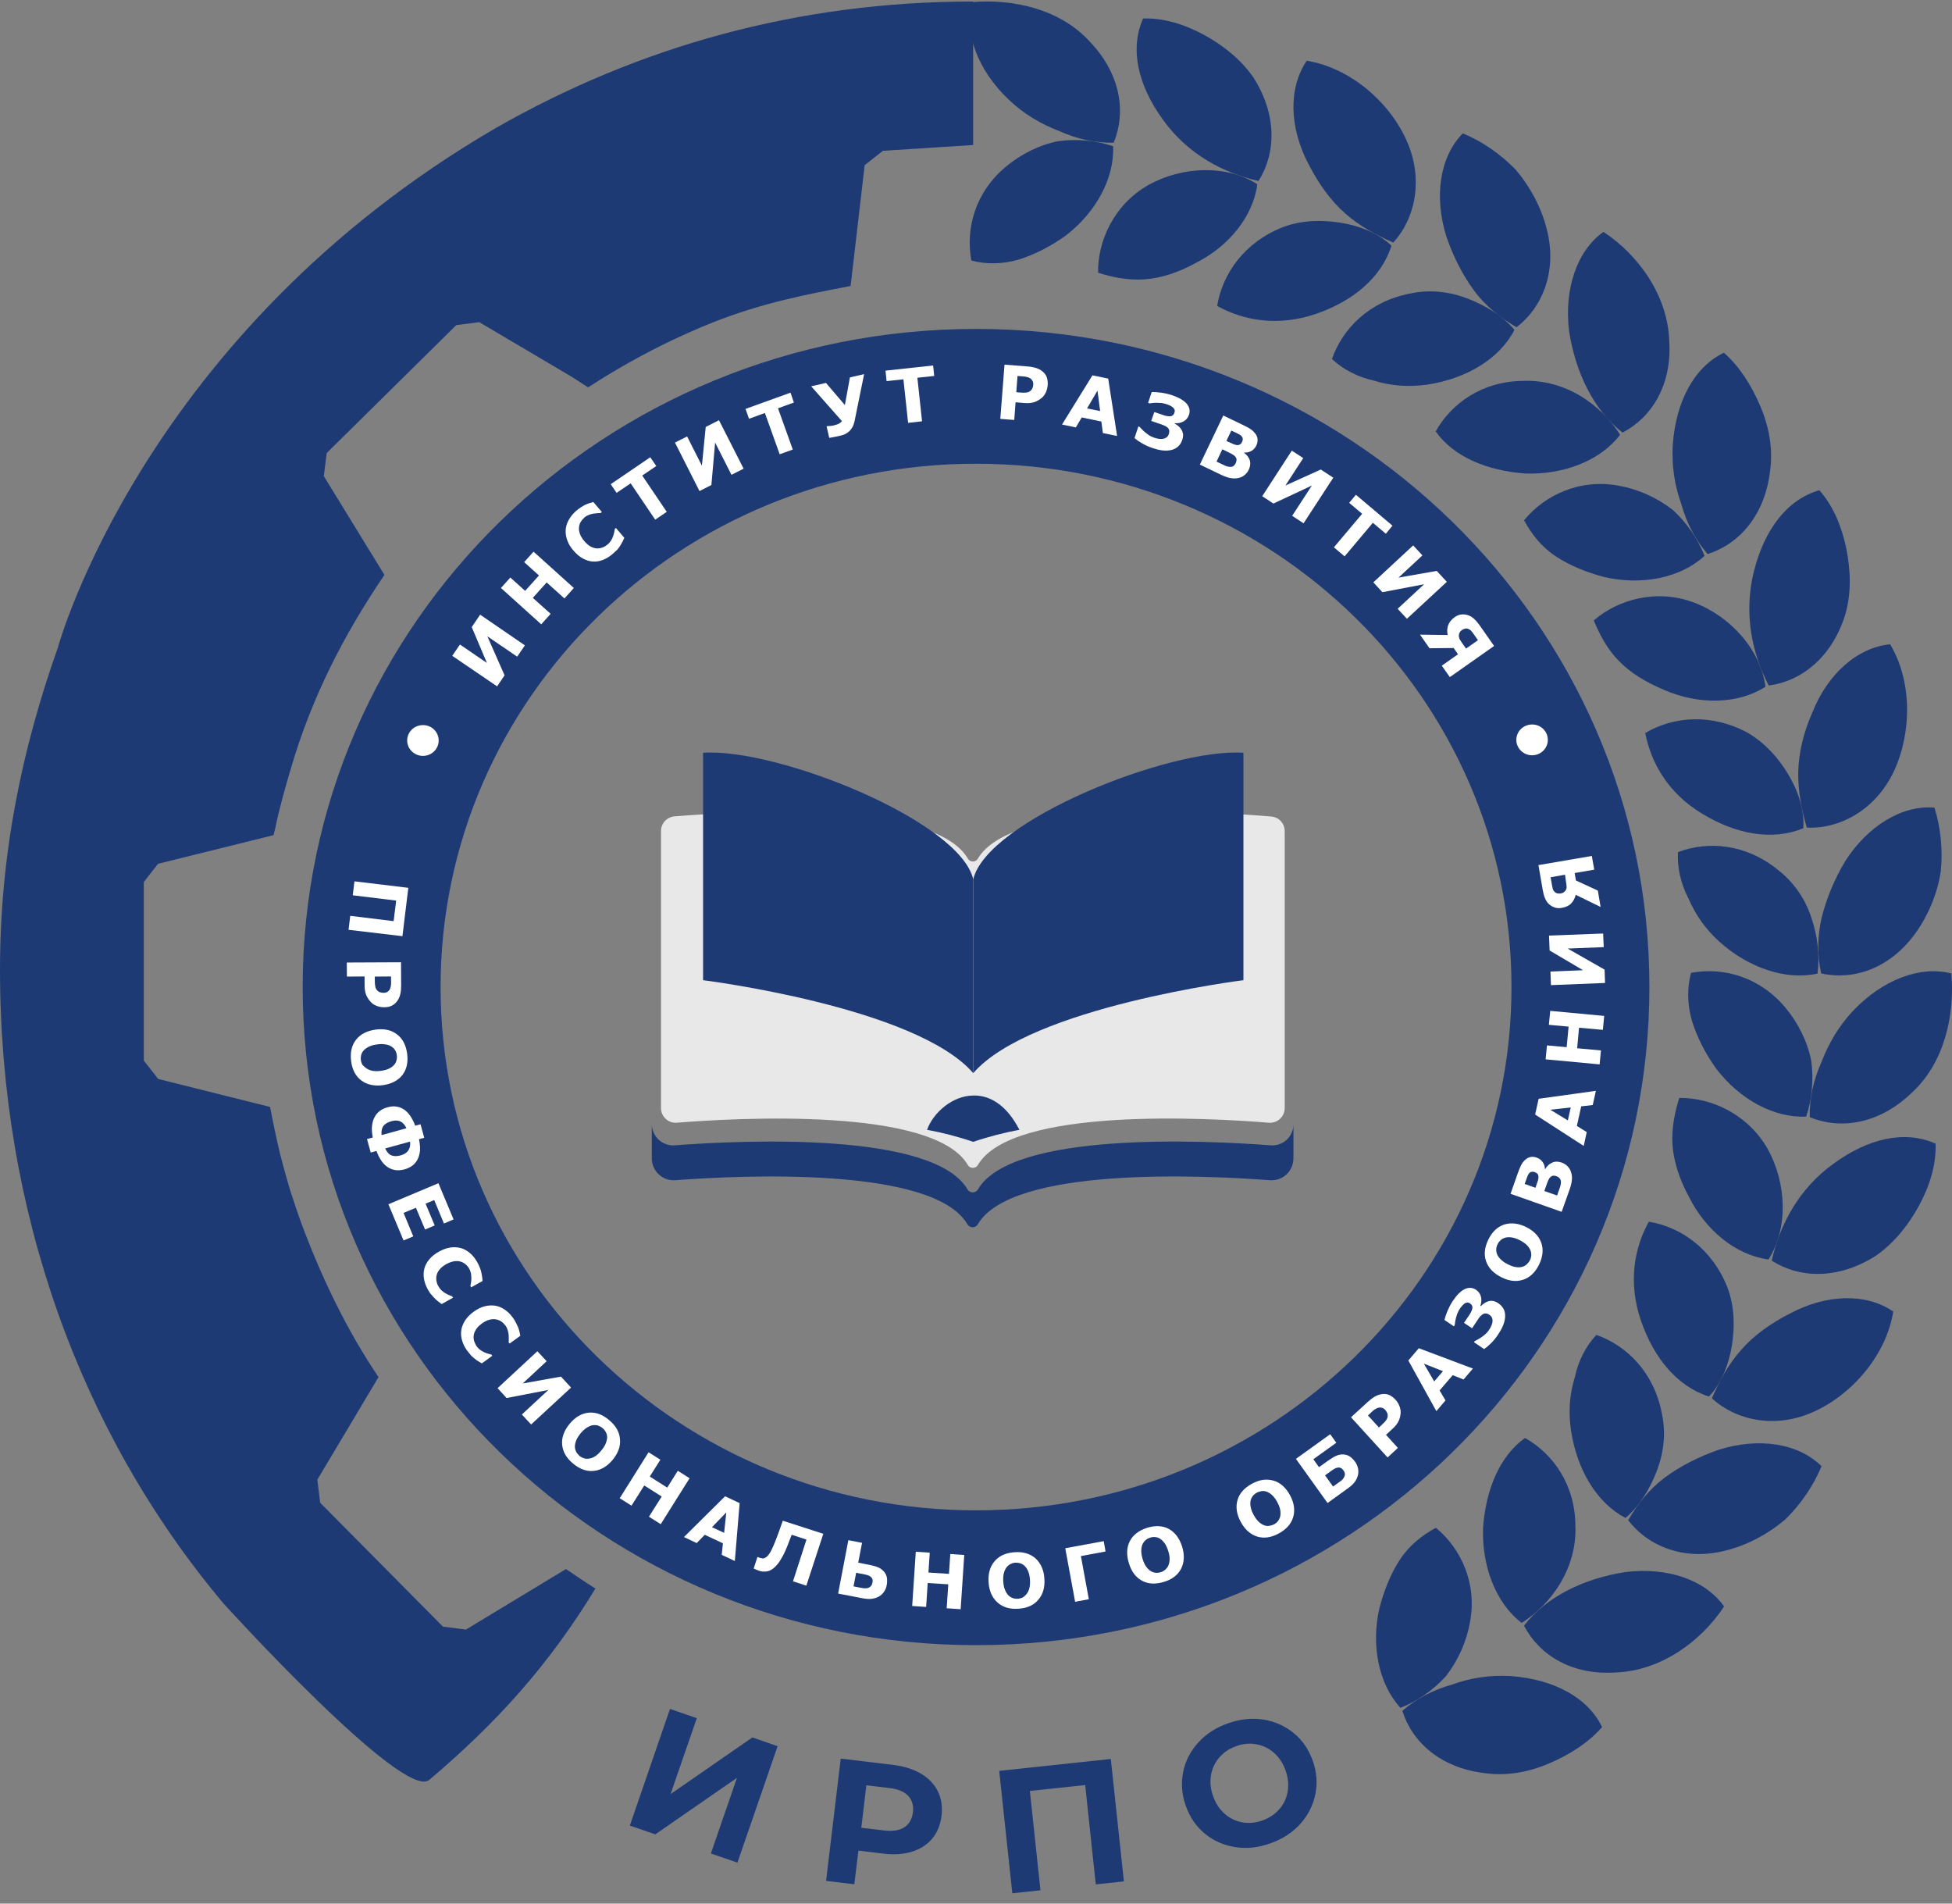 <svg width="160" height="156" viewBox="0 0 160 156" fill="none" xmlns="http://www.w3.org/2000/svg">
<rect x="0" y="0" width="160" height="156" fill="#808080" stroke="none"/>
<path d="M54.917 140.045L57.115 140.804L54.966 147.024L61.669 142.381L63.738 143.101L60.446 152.642L58.268 151.893L60.407 145.693L53.715 150.325L51.625 149.606L54.917 140.045Z" fill="#1E3A75"/>
<path d="M75.517 145.367C76.138 145.742 76.591 146.225 76.877 146.806C77.163 147.398 77.262 148.058 77.173 148.807C77.084 149.547 76.828 150.167 76.414 150.67C75.99 151.173 75.438 151.537 74.748 151.744C74.058 151.961 73.27 152.011 72.383 151.902L70.362 151.656L70.027 154.415L67.711 154.14L68.913 144.116L73.25 144.638C74.147 144.756 74.896 144.993 75.517 145.367ZM74.127 149.744C74.522 149.487 74.758 149.083 74.827 148.531C74.896 147.97 74.768 147.516 74.443 147.171C74.118 146.826 73.605 146.609 72.905 146.53L71.013 146.304L70.599 149.783L72.491 150.01C73.181 150.089 73.733 150 74.127 149.744Z" fill="#1E3A75"/>
<path d="M91.049 144.146L92.123 154.179L89.817 154.426L88.95 146.284L84.416 146.767L85.283 154.909L82.977 155.155L81.902 145.121L91.049 144.146Z" fill="#1E3A75"/>
<path d="M101.251 151.37C100.305 151.223 99.477 150.858 98.768 150.276C98.048 149.685 97.526 148.926 97.201 148C96.865 147.063 96.796 146.147 96.974 145.24C97.151 144.333 97.565 143.525 98.206 142.815C98.847 142.106 99.655 141.573 100.65 141.228C101.636 140.873 102.602 140.775 103.538 140.913C104.474 141.061 105.302 141.425 106.022 142.007C106.741 142.588 107.264 143.347 107.599 144.284C107.934 145.22 108.003 146.137 107.816 147.043C107.628 147.95 107.214 148.758 106.584 149.468C105.943 150.178 105.135 150.7 104.149 151.055C103.164 151.41 102.198 151.518 101.251 151.37ZM104.869 148.256C105.233 147.832 105.46 147.349 105.549 146.797C105.637 146.245 105.588 145.673 105.371 145.082C105.164 144.491 104.849 144.018 104.425 143.643C104.001 143.269 103.518 143.042 102.976 142.943C102.434 142.845 101.882 142.894 101.32 143.101C100.759 143.298 100.295 143.614 99.941 144.027C99.576 144.451 99.349 144.934 99.26 145.486C99.172 146.038 99.221 146.61 99.438 147.201C99.645 147.793 99.96 148.266 100.384 148.64C100.808 149.015 101.291 149.241 101.833 149.34C102.375 149.439 102.927 149.379 103.489 149.182C104.041 148.985 104.504 148.67 104.869 148.256Z" fill="#1E3A75"/>
<path d="M80.004 26.955C49.518 26.955 24.809 51.102 24.809 80.888C24.809 110.673 49.518 134.821 80.004 134.821C110.489 134.821 135.198 110.673 135.198 80.888C135.198 51.102 110.489 26.955 80.004 26.955ZM80.004 123.772C55.767 123.772 36.114 104.572 36.114 80.888C36.114 57.203 55.767 38.003 80.004 38.003C104.24 38.003 123.893 57.203 123.893 80.888C123.893 104.572 104.24 123.772 80.004 123.772Z" fill="#1E3A75"/>
<path d="M135.148 100.118C133.926 102.325 133.453 105.135 134.498 108.21C135.542 111.265 137.454 113.601 140.076 114.449C141.121 113.355 141.693 111.837 141.959 110.27C142.205 108.693 142.176 107.066 141.594 105.509C140.342 102.345 137.79 100.551 135.148 100.118Z" fill="#1E3A75"/>
<path d="M155.184 107.481C154.632 110.92 151.98 114.153 148.757 115.651C145.524 117.159 142.242 116.381 140.32 114.587C140.912 113.227 141.641 111.837 142.706 110.635C143.75 109.432 145.17 108.427 146.707 107.648C149.694 106.051 152.956 105.943 155.184 107.481Z" fill="#1E3A75"/>
<path d="M130.852 109.393C129.974 110.329 129.373 111.512 129.078 112.882C128.673 114.183 128.535 115.651 128.772 117.238C129.265 120.432 130.852 123.142 133.237 124.394C134.38 123.438 135.218 122.048 135.79 120.579C136.361 119.111 136.578 117.485 136.213 115.809C135.573 112.497 133.385 110.289 130.852 109.393Z" fill="#1E3A75"/>
<path d="M149.306 120.156C148.655 121.743 147.611 123.271 146.319 124.532C144.92 125.715 143.264 126.602 141.529 127.045C138.08 127.972 135.083 126.71 133.457 124.581C134.206 123.28 135.172 122.048 136.463 121.082C137.764 120.117 139.292 119.358 140.879 118.806C144.141 117.781 147.384 118.254 149.306 120.156Z" fill="#1E3A75"/>
<path d="M125.003 117.839C122.913 119.327 121.79 122.087 121.563 125.182C121.445 128.346 122.608 131.381 124.727 132.998C127.23 131.411 129.261 128.464 129.133 125.054C129.113 121.712 127.349 119.169 125.003 117.839Z" fill="#1E3A75"/>
<path d="M141.319 131.647C139.436 134.516 136.134 136.921 132.448 137.058C128.831 137.305 126.17 135.629 124.918 133.224C126.751 130.829 129.886 129.341 133.227 128.829C136.647 128.405 139.761 129.449 141.319 131.647Z" fill="#1E3A75"/>
<path d="M117.696 125.202C116.583 125.803 115.548 126.612 114.779 127.765C114.01 128.918 113.448 130.318 113.064 131.796C112.374 134.832 112.995 137.996 114.789 139.957C116.169 139.425 117.48 138.508 118.524 137.355C119.5 136.093 120.2 134.575 120.486 132.959C121.107 129.766 119.737 126.878 117.696 125.202Z" fill="#1E3A75"/>
<path d="M131.317 141.533C130.193 142.825 128.626 143.81 126.98 144.51C125.334 145.22 123.52 145.565 121.697 145.308C118.089 144.885 115.754 142.775 114.945 140.203C116.069 139.217 117.449 138.488 119.006 138.054C120.485 137.512 122.131 137.246 123.865 137.354C127.335 137.621 130.144 139.089 131.317 141.533Z" fill="#1E3A75"/>
<path d="M137.643 89.976C137.269 91.178 137.003 92.47 137.091 93.84C137.19 95.2 137.663 96.659 138.432 98.068C139.802 100.828 142.286 102.858 144.957 103.213C146.593 100.66 146.455 96.974 144.888 94.145C143.261 91.297 140.245 89.936 137.643 89.976Z" fill="#1E3A75"/>
<path d="M158.657 93.721C158.716 95.466 158.154 97.24 157.277 98.837C156.4 100.443 155.237 101.872 153.778 102.897C150.673 104.888 147.49 104.76 145.223 103.311C145.873 100.404 147.421 97.417 150.299 95.357C153.118 93.297 156.124 92.588 158.657 93.721Z" fill="#1E3A75"/>
<path d="M138.608 79.725C138.273 80.977 138.302 82.298 138.677 83.638C139.091 84.979 139.771 86.319 140.668 87.571C142.56 90.064 145.379 91.632 148.05 91.504C148.523 90.094 148.671 88.497 148.464 86.94C148.159 85.373 147.4 83.845 146.355 82.584C144.226 80.05 141.259 79.232 138.608 79.725Z" fill="#1E3A75"/>
<path d="M159.948 79.775C160.234 83.165 159.396 87.147 156.617 89.631C153.966 92.144 150.831 92.578 148.338 91.553C148.308 90.045 148.633 88.507 149.304 87.029C149.875 85.541 150.693 84.102 151.896 82.83C154.281 80.317 157.356 79.104 159.948 79.775Z" fill="#1E3A75"/>
<path d="M137.537 69.829C137.468 71.111 137.764 72.402 138.405 73.644C138.947 74.896 139.755 76.118 140.947 77.182C143.313 79.311 146.388 80.366 148.98 79.784C149.168 78.316 148.99 76.709 148.478 75.221C147.995 73.723 147.088 72.343 145.738 71.288C143.135 69.169 140.05 68.883 137.537 69.829Z" fill="#1E3A75"/>
<path d="M158.562 66.183C159.075 67.819 159.262 69.662 159.075 71.456C158.789 73.26 158.05 75.014 157.015 76.463C154.905 79.39 151.929 80.356 149.277 79.775C148.942 78.296 148.962 76.729 149.327 75.152C149.731 73.575 150.381 72.008 151.249 70.569C153.092 67.691 155.881 65.966 158.562 66.183Z" fill="#1E3A75"/>
<path d="M134.852 60.072C135.344 62.546 136.744 65.02 139.543 66.696C142.283 68.361 145.26 68.923 147.813 67.878C147.911 66.361 147.399 64.833 146.58 63.463C145.762 62.093 144.668 60.88 143.259 60.053C140.263 58.436 137.148 58.712 134.852 60.072Z" fill="#1E3A75"/>
<path d="M154.927 52.798C156.72 55.785 156.73 59.983 155.242 63.197C153.714 66.439 150.718 67.957 148.096 67.819C147.682 66.39 147.367 64.853 147.396 63.256C147.436 61.659 147.84 59.983 148.559 58.377C149.801 55.243 152.226 53.065 154.927 52.798Z" fill="#1E3A75"/>
<path d="M130.637 50.846C131.12 52.009 131.731 53.182 132.687 54.158C133.633 55.144 134.954 55.932 136.412 56.543C139.241 57.775 142.454 57.726 144.711 56.277C144.307 53.271 141.883 50.521 138.847 49.378C135.792 48.224 132.598 49.131 130.637 50.846Z" fill="#1E3A75"/>
<path d="M149.126 40.172C150.279 41.473 150.979 43.198 151.343 44.982C151.698 46.776 151.757 48.609 151.255 50.353C150.161 53.882 147.647 55.833 144.976 56.178C143.596 53.537 142.906 50.235 143.764 46.815C144.621 43.415 146.464 40.941 149.126 40.172Z" fill="#1E3A75"/>
<path d="M124.922 42.636C125.523 43.76 126.341 44.804 127.494 45.573C128.648 46.342 130.057 46.914 131.535 47.298C134.581 47.988 137.745 47.367 139.716 45.554C139.174 44.164 138.267 42.843 137.114 41.788C135.852 40.803 134.325 40.103 132.708 39.807C129.505 39.196 126.607 40.576 124.922 42.636Z" fill="#1E3A75"/>
<path d="M141.303 28.906C142.594 30.04 143.579 31.617 144.289 33.282C144.999 34.948 145.344 36.762 145.087 38.605C144.664 42.242 142.544 44.587 139.972 45.406C138.986 44.272 138.247 42.882 137.813 41.315C137.271 39.817 137.005 38.161 137.114 36.427C137.37 32.918 138.848 30.089 141.303 28.906Z" fill="#1E3A75"/>
<path d="M117.676 35.353C119.164 37.452 121.914 38.576 124.999 38.803C128.153 38.921 131.179 37.758 132.795 35.629C131.208 33.115 128.271 31.085 124.871 31.213C121.539 31.233 118.997 33.007 117.676 35.353Z" fill="#1E3A75"/>
<path d="M131.431 19.001C134.29 20.884 136.685 24.195 136.823 27.901C137.069 31.528 135.394 34.199 132.998 35.451C130.613 33.608 129.125 30.474 128.612 27.122C128.199 23.692 129.243 20.558 131.431 19.001Z" fill="#1E3A75"/>
<path d="M109.176 29.419C110.112 30.296 111.285 30.897 112.655 31.203C113.946 31.607 115.415 31.745 117.002 31.518C120.185 31.026 122.886 29.439 124.138 27.034C123.181 25.89 121.802 25.053 120.333 24.481C118.864 23.909 117.238 23.692 115.572 24.057C112.271 24.688 110.063 26.886 109.176 29.419Z" fill="#1E3A75"/>
<path d="M119.9 10.929C121.487 11.579 123.014 12.634 124.256 13.925C125.439 15.325 126.326 16.99 126.77 18.725C127.686 22.184 126.434 25.191 124.306 26.817C123.014 26.068 121.772 25.102 120.816 23.801C119.86 22.5 119.092 20.962 118.549 19.366C117.534 16.103 118.007 12.851 119.9 10.929Z" fill="#1E3A75"/>
<path d="M99.766 25.073C101.973 26.295 104.773 26.768 107.838 25.733C110.883 24.688 113.219 22.766 114.057 20.135C112.963 19.09 111.455 18.508 109.888 18.252C108.311 18.006 106.695 18.035 105.147 18.617C101.993 19.859 100.199 22.431 99.766 25.073Z" fill="#1E3A75"/>
<path d="M107.111 4.976C110.541 5.538 113.764 8.189 115.252 11.422C116.75 14.665 115.981 17.957 114.197 19.879C112.837 19.277 111.447 18.548 110.255 17.484C109.052 16.429 108.057 15.01 107.268 13.472C105.681 10.486 105.583 7.223 107.111 4.976Z" fill="#1E3A75"/>
<path d="M90.009 22.352C91.192 22.727 92.473 22.983 93.814 22.895C95.164 22.796 96.593 22.333 97.983 21.564C100.713 20.204 102.714 17.74 103.059 15.098C100.545 13.482 96.909 13.61 94.119 15.167C91.3 16.774 89.96 19.77 90.009 22.352Z" fill="#1E3A75"/>
<path d="M93.696 1.516C95.411 1.457 97.165 2.019 98.742 2.886C100.319 3.753 101.739 4.907 102.744 6.355C104.705 9.44 104.577 12.585 103.158 14.832C100.29 14.181 97.353 12.653 95.312 9.795C93.282 6.996 92.582 4.029 93.696 1.516Z" fill="#1E3A75"/>
<path d="M79.618 21.347C80.85 21.682 82.161 21.652 83.482 21.278C84.803 20.864 86.123 20.194 87.355 19.306C89.809 17.424 91.357 14.625 91.239 11.983C89.849 11.51 88.272 11.362 86.734 11.569C85.187 11.875 83.689 12.624 82.437 13.669C79.934 15.768 79.135 18.715 79.618 21.347Z" fill="#1E3A75"/>
<path d="M79.669 0.176C83.02 -0.11 86.942 0.728 89.397 3.487C91.88 6.119 92.304 9.224 91.289 11.697C89.801 11.727 88.283 11.402 86.824 10.741C85.356 10.18 83.936 9.362 82.685 8.169C80.191 5.803 78.998 2.758 79.669 0.176Z" fill="#1E3A75"/>
<path d="M40.647 10.485C11.739 27.31 4.751 53.045 4.751 53.045C1.774 61.452 0 70.047 0 79.459C0 99.192 6.545 117.406 18.333 131.421C18.333 131.421 33.078 147.655 35.187 145.861C40.736 141.159 44.954 136.488 48.808 130.18C48.049 129.716 47.123 129.076 46.393 128.583L38.193 133.541C37.493 133.452 37.01 133.393 36.31 133.304L26.247 123.152C26.159 122.442 26.099 121.969 26.011 121.26L31.027 112.852C28.445 109.038 26.385 104.75 24.749 100.374C24.424 99.507 24.138 98.61 23.842 97.723C23.625 97.053 23.438 96.323 23.241 95.643C22.857 94.283 22.571 92.874 22.285 91.474C22.236 91.228 22.186 90.962 22.137 90.715L12.961 88.419C12.527 87.857 12.232 87.472 11.788 86.921V72.284C12.222 71.722 12.517 71.338 12.961 70.786L22.423 68.44C22.453 68.263 22.512 68.105 22.551 67.927C22.906 66.193 23.359 64.616 23.852 62.94C25.577 57.086 28.169 52.049 31.51 47.111L26.543 39.019C26.632 38.309 26.691 37.836 26.779 37.127L37.404 26.64C38.104 26.551 38.587 26.492 39.287 26.403L46.827 30.858L48.207 31.745L48.394 31.627C49.4 30.967 50.484 30.326 51.538 29.725C52.159 29.38 52.859 28.995 53.5 28.67C54.801 28 56.082 27.409 57.442 26.827C57.738 26.699 58.083 26.561 58.379 26.443C62.518 24.797 66.224 24.107 69.723 23.436L70.876 13.531C71.438 13.097 71.813 12.792 72.374 12.358L79.766 11.885V0.126C65.376 0.126 52.346 3.813 40.647 10.485Z" fill="#1E3A75"/>
<path d="M35.957 60.683C35.957 61.383 35.376 61.945 34.666 61.945C33.956 61.945 33.375 61.373 33.375 60.683C33.375 59.983 33.956 59.422 34.666 59.422C35.376 59.412 35.957 59.983 35.957 60.683Z" fill="white"/>
<path d="M126.871 60.634C126.871 61.334 126.29 61.895 125.58 61.895C124.871 61.895 124.289 61.324 124.289 60.634C124.289 59.934 124.871 59.372 125.58 59.372C126.29 59.362 126.871 59.934 126.871 60.634Z" fill="white"/>
<path d="M43.023 52.887L42.393 53.813L39.948 52.148L41.358 55.341L40.747 56.248L37.07 53.744L37.701 52.818L39.909 54.326L38.667 51.389L39.357 50.373L43.023 52.887Z" fill="white"/>
<path d="M47.035 48.185L46.267 49.043L44.808 47.732L43.674 48.993L45.133 50.304L44.364 51.162L41.062 48.185L41.831 47.328L43.044 48.422L44.177 47.16L42.965 46.066L43.733 45.209L47.035 48.185Z" fill="white"/>
<path d="M50.228 45.386C49.982 45.603 49.716 45.761 49.44 45.879C49.164 45.987 48.888 46.037 48.612 46.017C48.336 46.007 48.06 45.919 47.784 45.771C47.508 45.623 47.252 45.406 47.005 45.12C46.779 44.854 46.601 44.578 46.503 44.292C46.394 44.006 46.355 43.721 46.365 43.435C46.385 43.159 46.463 42.883 46.611 42.617C46.759 42.35 46.956 42.104 47.212 41.877C47.35 41.759 47.488 41.651 47.617 41.572C47.745 41.493 47.863 41.414 47.981 41.365C48.109 41.306 48.228 41.257 48.336 41.227C48.444 41.188 48.553 41.158 48.632 41.138L49.331 41.956L49.233 42.045C49.164 42.045 49.065 42.045 48.967 42.055C48.858 42.065 48.75 42.075 48.622 42.094C48.494 42.114 48.375 42.153 48.247 42.203C48.119 42.252 48.001 42.321 47.892 42.419C47.774 42.528 47.676 42.646 47.597 42.774C47.518 42.912 47.469 43.06 47.459 43.228C47.439 43.395 47.469 43.563 47.538 43.76C47.607 43.947 47.725 44.144 47.902 44.351C48.08 44.558 48.267 44.716 48.444 44.805C48.622 44.893 48.799 44.943 48.957 44.943C49.124 44.943 49.272 44.913 49.42 44.854C49.568 44.795 49.686 44.716 49.805 44.617C49.913 44.529 50.002 44.42 50.081 44.302C50.159 44.184 50.218 44.056 50.258 43.928C50.297 43.819 50.327 43.711 50.347 43.612C50.366 43.504 50.386 43.425 50.396 43.346L50.485 43.267L51.175 44.075C51.125 44.184 51.076 44.292 51.027 44.391C50.977 44.489 50.918 44.588 50.859 44.686C50.78 44.815 50.692 44.923 50.613 45.031C50.514 45.12 50.396 45.238 50.228 45.386Z" fill="white"/>
<path d="M53.794 38.191L52.641 38.97L54.652 41.946L53.705 42.587L51.695 39.611L50.541 40.389L50.059 39.679L53.301 37.472L53.794 38.191Z" fill="white"/>
<path d="M60.952 38.408L59.957 38.911L58.616 36.269L58.311 39.749L57.335 40.241L55.324 36.269L56.32 35.767L57.532 38.162L57.847 34.988L58.932 34.436L60.952 38.408Z" fill="white"/>
<path d="M65.072 32.987L63.771 33.46L64.983 36.841L63.908 37.225L62.696 33.844L61.395 34.318L61.109 33.509L64.796 32.179L65.072 32.987Z" fill="white"/>
<path d="M70.829 30.661L70.05 34.495C70.001 34.712 69.942 34.899 69.843 35.047C69.755 35.195 69.656 35.313 69.538 35.402C69.429 35.491 69.311 35.56 69.193 35.609C69.075 35.658 68.956 35.688 68.828 35.717C68.69 35.747 68.532 35.786 68.345 35.816C68.158 35.855 68.03 35.875 67.971 35.885L67.754 34.939L67.823 34.919C67.862 34.919 67.941 34.919 68.049 34.909C68.158 34.899 68.257 34.88 68.355 34.86C68.542 34.811 68.7 34.761 68.808 34.692C68.917 34.623 68.986 34.564 68.996 34.495L66.492 31.657L67.704 31.381L69.252 33.194L69.666 30.927L70.829 30.661Z" fill="white"/>
<path d="M76.574 30.809L75.194 30.956L75.578 34.525L74.435 34.653L74.051 31.085L72.671 31.233L72.582 30.375L76.485 29.951L76.574 30.809Z" fill="white"/>
<path d="M85.876 31.578C85.856 31.775 85.807 31.972 85.728 32.149C85.639 32.337 85.531 32.484 85.393 32.603C85.205 32.76 84.998 32.879 84.772 32.958C84.545 33.026 84.269 33.056 83.954 33.026L83.244 32.967L83.135 34.416L81.992 34.328L82.337 29.882L84.22 30.03C84.505 30.05 84.732 30.099 84.929 30.158C85.117 30.217 85.284 30.306 85.422 30.415C85.59 30.543 85.718 30.71 85.797 30.898C85.866 31.105 85.895 31.321 85.876 31.578ZM84.693 31.518C84.703 31.39 84.673 31.282 84.614 31.183C84.555 31.085 84.476 31.016 84.397 30.976C84.279 30.917 84.17 30.888 84.052 30.868C83.944 30.858 83.786 30.838 83.599 30.828L83.402 30.809L83.303 32.139L83.628 32.169C83.825 32.189 83.983 32.189 84.111 32.169C84.239 32.159 84.348 32.12 84.436 32.051C84.515 31.992 84.575 31.923 84.614 31.834C84.663 31.745 84.683 31.637 84.693 31.518Z" fill="white"/>
<path d="M91.565 35.727L90.402 35.491L90.274 34.545L88.667 34.209L88.184 35.028L87.051 34.791L89.544 30.76L90.836 31.026L91.565 35.727ZM90.175 33.687L89.958 32.011L89.101 33.47L90.175 33.687Z" fill="white"/>
<path d="M96.905 36.052C96.836 36.259 96.738 36.427 96.59 36.565C96.452 36.703 96.274 36.801 96.077 36.861C95.86 36.92 95.624 36.939 95.368 36.92C95.111 36.9 94.806 36.831 94.461 36.713C94.155 36.614 93.879 36.486 93.643 36.348C93.396 36.21 93.18 36.062 92.992 35.904L93.308 34.948L93.406 34.978C93.446 35.027 93.515 35.096 93.603 35.185C93.692 35.274 93.781 35.362 93.879 35.441C93.998 35.54 94.106 35.619 94.214 35.688C94.323 35.757 94.451 35.816 94.599 35.865C94.747 35.914 94.885 35.954 95.023 35.964C95.151 35.983 95.269 35.973 95.368 35.954C95.476 35.934 95.565 35.885 95.634 35.835C95.703 35.776 95.762 35.688 95.801 35.579C95.841 35.471 95.85 35.372 95.841 35.293C95.831 35.215 95.801 35.145 95.742 35.077C95.683 35.017 95.604 34.958 95.505 34.909C95.407 34.86 95.289 34.81 95.141 34.761L94.362 34.495L94.618 33.766L95.368 34.022C95.505 34.071 95.634 34.101 95.742 34.111C95.85 34.12 95.939 34.12 96.008 34.101C96.077 34.071 96.136 34.042 96.176 33.992C96.215 33.943 96.245 33.884 96.274 33.795C96.324 33.657 96.284 33.529 96.166 33.411C96.048 33.302 95.87 33.204 95.624 33.125C95.476 33.076 95.338 33.046 95.21 33.026C95.072 33.017 94.944 33.007 94.816 33.007C94.678 33.007 94.569 33.017 94.481 33.026C94.392 33.036 94.303 33.046 94.214 33.056L94.106 33.017L94.402 32.13C94.618 32.12 94.875 32.139 95.17 32.179C95.466 32.218 95.772 32.287 96.067 32.386C96.649 32.583 97.043 32.819 97.28 33.095C97.506 33.371 97.566 33.677 97.457 33.992C97.378 34.229 97.23 34.416 97.013 34.534C96.797 34.653 96.56 34.702 96.294 34.682V34.722C96.393 34.771 96.491 34.84 96.59 34.919C96.688 34.998 96.767 35.096 96.836 35.205C96.905 35.313 96.945 35.441 96.974 35.579C96.984 35.717 96.964 35.875 96.905 36.052Z" fill="white"/>
<path d="M102.359 38.487C102.27 38.684 102.142 38.831 101.994 38.95C101.847 39.068 101.679 39.137 101.492 39.176C101.275 39.216 101.068 39.216 100.851 39.176C100.634 39.137 100.388 39.048 100.092 38.91L98.348 38.073L100.27 34.051L101.827 34.8C102.152 34.958 102.379 35.076 102.517 35.175C102.655 35.264 102.783 35.392 102.891 35.53C103.01 35.678 103.069 35.835 103.079 36.003C103.089 36.17 103.059 36.338 102.98 36.505C102.891 36.703 102.753 36.85 102.586 36.949C102.408 37.048 102.211 37.097 101.985 37.087L101.975 37.107C102.211 37.284 102.369 37.491 102.448 37.728C102.507 37.964 102.487 38.221 102.359 38.487ZM101.285 37.954C101.344 37.826 101.364 37.718 101.354 37.619C101.334 37.531 101.275 37.432 101.176 37.343C101.107 37.284 100.999 37.215 100.861 37.146C100.723 37.077 100.575 37.008 100.417 36.929L100.191 36.821L99.718 37.826L99.796 37.866C100.082 38.004 100.299 38.102 100.417 38.161C100.546 38.221 100.674 38.25 100.802 38.26C100.93 38.27 101.029 38.24 101.107 38.191C101.176 38.132 101.245 38.053 101.285 37.954ZM101.817 36.2C101.847 36.131 101.866 36.062 101.866 35.973C101.866 35.894 101.827 35.816 101.758 35.737C101.699 35.668 101.61 35.609 101.502 35.559C101.393 35.5 101.236 35.421 101.029 35.333L100.93 35.283L100.526 36.131L100.684 36.21C100.851 36.289 100.989 36.348 101.107 36.397C101.226 36.446 101.324 36.476 101.403 36.476C101.521 36.476 101.6 36.456 101.659 36.407C101.728 36.358 101.778 36.289 101.817 36.2Z" fill="white"/>
<path d="M106.851 42.882L105.915 42.271L107.532 39.788L104.378 41.266L103.461 40.665L105.886 36.929L106.822 37.54L105.363 39.788L108.261 38.477L109.286 39.147L106.851 42.882Z" fill="white"/>
<path d="M113.594 43.74L112.529 42.843L110.213 45.593L109.336 44.854L111.652 42.104L110.588 41.207L111.14 40.546L114.136 43.079L113.594 43.74Z" fill="white"/>
<path d="M115.32 50.708L114.561 49.89L116.73 47.879L113.31 48.53L112.57 47.722L115.833 44.696L116.592 45.514L114.63 47.337L117.765 46.785L118.592 47.682L115.32 50.708Z" fill="white"/>
<path d="M118.839 55.489L118.179 54.553L119.509 53.617L119.154 53.104L117.173 53.124L116.395 52.01L118.661 52.04C118.602 51.754 118.612 51.488 118.701 51.241C118.79 50.995 118.967 50.768 119.243 50.571C119.43 50.443 119.618 50.364 119.815 50.354C120.012 50.334 120.199 50.364 120.376 50.433C120.534 50.492 120.682 50.581 120.83 50.719C120.978 50.857 121.126 51.024 121.273 51.231L122.466 52.937L118.839 55.489ZM120.169 53.153L121.145 52.463L120.82 52C120.721 51.862 120.643 51.754 120.574 51.685C120.514 51.616 120.426 51.566 120.327 51.527C120.248 51.498 120.16 51.498 120.081 51.517C119.992 51.537 119.913 51.576 119.834 51.626C119.756 51.685 119.687 51.754 119.647 51.833C119.598 51.911 119.578 51.99 119.578 52.079C119.568 52.178 119.598 52.266 119.637 52.365C119.687 52.453 119.756 52.572 119.854 52.71L120.169 53.153Z" fill="white"/>
<path d="M28.57 76.197L28.708 75.053L32.266 75.487L32.473 73.802L28.915 73.368L29.053 72.225L33.469 72.757L32.986 76.719L28.57 76.197Z" fill="white"/>
<path d="M31.491 82.544C31.294 82.544 31.097 82.515 30.91 82.446C30.722 82.377 30.555 82.278 30.427 82.15C30.249 81.972 30.121 81.775 30.023 81.558C29.934 81.342 29.884 81.066 29.884 80.74V80.021L28.436 80.031L28.426 78.878L32.871 78.858L32.881 80.75C32.881 81.036 32.861 81.273 32.812 81.47C32.763 81.667 32.694 81.835 32.595 81.982C32.477 82.16 32.329 82.298 32.151 82.396C31.974 82.495 31.757 82.544 31.491 82.544ZM31.462 81.361C31.59 81.361 31.698 81.322 31.787 81.263C31.875 81.194 31.945 81.115 31.974 81.026C32.023 80.908 32.043 80.79 32.053 80.671C32.053 80.553 32.063 80.405 32.053 80.218V80.021L30.722 80.031V80.356C30.722 80.553 30.732 80.711 30.762 80.839C30.781 80.967 30.831 81.076 30.91 81.154C30.969 81.223 31.047 81.282 31.136 81.312C31.225 81.342 31.333 81.361 31.462 81.361Z" fill="white"/>
<path d="M31.373 88.931C30.673 89.02 30.082 88.891 29.619 88.546C29.155 88.202 28.87 87.669 28.781 86.96C28.692 86.25 28.82 85.668 29.185 85.205C29.54 84.752 30.072 84.476 30.782 84.377C31.491 84.279 32.073 84.407 32.536 84.762C32.999 85.107 33.275 85.639 33.374 86.349C33.463 87.058 33.334 87.64 32.98 88.103C32.615 88.556 32.083 88.832 31.373 88.931ZM30.062 87.571C30.21 87.659 30.378 87.728 30.565 87.758C30.752 87.788 30.969 87.788 31.215 87.758C31.482 87.719 31.698 87.659 31.876 87.581C32.053 87.492 32.191 87.393 32.29 87.285C32.398 87.167 32.467 87.038 32.497 86.9C32.536 86.763 32.546 86.625 32.526 86.477C32.507 86.329 32.467 86.201 32.398 86.082C32.329 85.964 32.231 85.856 32.093 85.767C31.965 85.678 31.807 85.619 31.6 85.59C31.393 85.55 31.166 85.55 30.91 85.59C30.644 85.619 30.427 85.688 30.25 85.767C30.072 85.856 29.934 85.954 29.826 86.063C29.717 86.181 29.648 86.299 29.609 86.447C29.57 86.585 29.56 86.733 29.579 86.871C29.599 87.019 29.648 87.157 29.717 87.275C29.826 87.383 29.934 87.482 30.062 87.571Z" fill="white"/>
<path d="M34.251 94.963C34.153 95.17 34.015 95.347 33.837 95.495C33.65 95.643 33.433 95.751 33.157 95.83C32.891 95.899 32.645 95.919 32.408 95.889C32.172 95.85 31.955 95.771 31.758 95.633C31.561 95.495 31.383 95.318 31.245 95.101C31.097 94.884 30.969 94.628 30.861 94.322L30.388 94.45L30.082 93.346L30.555 93.218C30.496 92.913 30.466 92.627 30.486 92.361C30.506 92.095 30.555 91.848 30.663 91.631C30.762 91.415 30.9 91.227 31.087 91.079C31.265 90.932 31.491 90.813 31.758 90.744C32.024 90.665 32.27 90.646 32.497 90.685C32.724 90.715 32.931 90.803 33.128 90.932C33.315 91.06 33.482 91.237 33.64 91.464C33.788 91.691 33.926 91.957 34.034 92.252L34.468 92.134L34.774 93.238L34.34 93.356C34.409 93.681 34.438 93.967 34.429 94.234C34.409 94.51 34.35 94.746 34.251 94.963ZM31.275 93.021L33.315 92.459C33.197 92.193 33.029 92.006 32.832 91.907C32.625 91.809 32.388 91.799 32.093 91.878C31.787 91.957 31.57 92.095 31.432 92.262C31.294 92.45 31.245 92.696 31.275 93.021ZM32.861 94.677C33.138 94.598 33.344 94.47 33.473 94.273C33.601 94.076 33.65 93.839 33.611 93.553L31.57 94.115C31.718 94.421 31.886 94.608 32.093 94.687C32.3 94.766 32.556 94.766 32.861 94.677Z" fill="white"/>
<path d="M33.078 101.655L31.836 98.689L35.936 96.964L37.178 99.931L36.389 100.266L35.591 98.344L34.882 98.639L35.631 100.423L34.842 100.759L34.093 98.975L33.078 99.398L33.876 101.32L33.078 101.655Z" fill="white"/>
<path d="M35.069 105.677C34.911 105.391 34.803 105.095 34.754 104.809C34.704 104.514 34.714 104.238 34.783 103.962C34.852 103.696 34.99 103.439 35.187 103.203C35.384 102.966 35.65 102.749 35.976 102.572C36.281 102.404 36.587 102.286 36.892 102.237C37.198 102.188 37.484 102.207 37.76 102.276C38.026 102.345 38.272 102.483 38.509 102.68C38.745 102.878 38.942 103.124 39.11 103.42C39.199 103.587 39.278 103.735 39.327 103.873C39.386 104.011 39.425 104.149 39.455 104.277C39.484 104.415 39.504 104.543 39.524 104.661C39.534 104.78 39.544 104.888 39.553 104.977L38.617 105.499L38.558 105.381C38.568 105.312 38.587 105.223 38.607 105.115C38.627 105.006 38.637 104.888 38.637 104.77C38.637 104.642 38.627 104.514 38.607 104.376C38.587 104.248 38.538 104.11 38.469 103.981C38.39 103.843 38.292 103.715 38.174 103.617C38.055 103.518 37.917 103.439 37.76 103.39C37.602 103.341 37.425 103.331 37.227 103.36C37.03 103.39 36.813 103.469 36.577 103.597C36.331 103.735 36.153 103.883 36.025 104.041C35.897 104.198 35.818 104.356 35.788 104.514C35.749 104.671 35.749 104.829 35.779 104.987C35.808 105.144 35.857 105.282 35.936 105.411C36.005 105.529 36.084 105.647 36.193 105.746C36.291 105.844 36.409 105.923 36.528 105.992C36.626 106.051 36.725 106.1 36.823 106.14C36.922 106.179 37.001 106.209 37.07 106.238L37.129 106.347L36.202 106.869C36.104 106.8 36.015 106.721 35.926 106.662C35.838 106.593 35.749 106.524 35.67 106.436C35.562 106.327 35.473 106.229 35.384 106.12C35.276 106.022 35.177 105.874 35.069 105.677Z" fill="white"/>
<path d="M38.291 110.684C38.094 110.418 37.956 110.142 37.877 109.856C37.789 109.57 37.769 109.294 37.808 109.018C37.848 108.742 37.956 108.476 38.124 108.21C38.291 107.954 38.528 107.707 38.834 107.491C39.119 107.284 39.405 107.136 39.701 107.057C39.996 106.978 40.282 106.958 40.568 106.998C40.844 107.037 41.1 107.146 41.357 107.313C41.613 107.481 41.84 107.707 42.037 107.983C42.145 108.131 42.234 108.279 42.303 108.417C42.372 108.555 42.431 108.683 42.48 108.801C42.53 108.93 42.559 109.058 42.589 109.166C42.608 109.284 42.638 109.383 42.648 109.472L41.771 110.102L41.692 109.994C41.702 109.925 41.702 109.826 41.702 109.728C41.702 109.62 41.702 109.501 41.692 109.383C41.682 109.255 41.652 109.127 41.613 108.999C41.574 108.87 41.514 108.742 41.426 108.624C41.327 108.496 41.219 108.387 41.091 108.299C40.962 108.21 40.815 108.151 40.647 108.121C40.489 108.092 40.312 108.102 40.115 108.151C39.918 108.2 39.711 108.309 39.504 108.456C39.277 108.624 39.109 108.792 39.011 108.959C38.903 109.137 38.843 109.294 38.824 109.462C38.804 109.629 38.824 109.777 38.873 109.925C38.922 110.073 38.991 110.211 39.07 110.329C39.149 110.438 39.247 110.546 39.366 110.625C39.484 110.714 39.602 110.783 39.721 110.832C39.819 110.881 39.928 110.911 40.026 110.94C40.125 110.97 40.213 110.99 40.282 111.009L40.351 111.108L39.494 111.729C39.385 111.67 39.287 111.61 39.198 111.551C39.1 111.492 39.011 111.433 38.922 111.354C38.804 111.265 38.696 111.167 38.607 111.078C38.538 110.999 38.429 110.861 38.291 110.684Z" fill="white"/>
<path d="M43.535 116.736L42.776 115.918L44.944 113.907L41.524 114.567L40.785 113.759L44.048 110.733L44.806 111.551L42.845 113.375L45.979 112.813L46.807 113.71L43.535 116.736Z" fill="white"/>
<path d="M50.217 119.633C49.764 120.175 49.251 120.481 48.67 120.54C48.088 120.599 47.526 120.402 46.974 119.939C46.422 119.485 46.127 118.963 46.077 118.381C46.028 117.8 46.235 117.238 46.688 116.686C47.142 116.134 47.664 115.829 48.236 115.769C48.818 115.71 49.379 115.907 49.921 116.371C50.473 116.824 50.769 117.346 50.818 117.928C50.877 118.519 50.67 119.081 50.217 119.633ZM48.325 119.525C48.502 119.495 48.66 119.426 48.818 119.318C48.975 119.209 49.133 119.061 49.291 118.864C49.458 118.657 49.586 118.46 49.655 118.283C49.724 118.096 49.764 117.928 49.764 117.78C49.764 117.622 49.724 117.484 49.655 117.356C49.586 117.228 49.498 117.12 49.389 117.031C49.281 116.942 49.153 116.873 49.024 116.824C48.896 116.785 48.748 116.775 48.591 116.795C48.443 116.814 48.285 116.883 48.108 116.992C47.93 117.1 47.763 117.258 47.595 117.455C47.428 117.662 47.309 117.849 47.231 118.036C47.162 118.214 47.122 118.391 47.122 118.539C47.122 118.697 47.162 118.835 47.221 118.963C47.29 119.091 47.379 119.199 47.487 119.298C47.595 119.397 47.723 119.456 47.861 119.505C48.029 119.554 48.177 119.554 48.325 119.525Z" fill="white"/>
<path d="M54.158 124.906L53.192 124.295L54.237 122.639L52.807 121.733L51.763 123.388L50.797 122.777L53.162 119.012L54.128 119.623L53.261 121.003L54.69 121.91L55.557 120.53L56.523 121.141L54.158 124.906Z" fill="white"/>
<path d="M60.232 127.923L59.157 127.42L59.256 126.474L57.768 125.774L57.107 126.454L56.062 125.961L59.433 122.62L60.626 123.182L60.232 127.923ZM59.355 125.616L59.532 123.941L58.359 125.153L59.355 125.616Z" fill="white"/>
<path d="M66.094 129.943L65 129.588L66.104 126.168L64.892 125.774C64.823 125.961 64.764 126.099 64.724 126.207C64.685 126.316 64.636 126.454 64.567 126.621C64.419 126.996 64.281 127.311 64.143 127.548C64.005 127.794 63.887 127.991 63.768 128.139C63.65 128.287 63.532 128.405 63.433 128.494C63.325 128.583 63.226 128.642 63.128 128.691C63.009 128.75 62.871 128.78 62.714 128.79C62.556 128.8 62.398 128.78 62.25 128.731C62.152 128.701 62.063 128.662 61.965 128.622C61.866 128.583 61.797 128.553 61.777 128.543L62.083 127.597L62.122 127.607C62.142 127.617 62.162 127.627 62.181 127.627C62.201 127.637 62.231 127.646 62.26 127.656C62.369 127.686 62.448 127.706 62.507 127.715C62.566 127.715 62.615 127.706 62.664 127.686C62.852 127.607 63.009 127.439 63.157 127.173C63.295 126.917 63.463 126.543 63.65 126.05C63.729 125.853 63.798 125.646 63.887 125.409C63.965 125.182 64.064 124.916 64.163 124.621L67.484 125.695L66.094 129.943Z" fill="white"/>
<path d="M72.681 129.904C72.642 130.12 72.563 130.308 72.445 130.465C72.326 130.633 72.188 130.751 72.031 130.84C71.824 130.948 71.617 131.007 71.419 131.027C71.213 131.047 70.976 131.027 70.71 130.978L68.699 130.593L69.537 126.217L70.661 126.434L70.345 128.06L71.252 128.238C71.558 128.297 71.794 128.366 71.981 128.445C72.169 128.524 72.326 128.642 72.454 128.79C72.583 128.938 72.661 129.105 72.701 129.302C72.721 129.49 72.721 129.697 72.681 129.904ZM71.508 129.716C71.518 129.647 71.528 129.578 71.528 129.509C71.528 129.44 71.498 129.371 71.459 129.312C71.419 129.253 71.35 129.194 71.262 129.145C71.173 129.095 71.055 129.056 70.887 129.026L70.178 128.888L69.961 130.002L70.671 130.14C70.789 130.16 70.907 130.17 71.015 130.16C71.124 130.15 71.203 130.12 71.262 130.081C71.321 130.042 71.38 129.992 71.419 129.933C71.469 129.864 71.498 129.795 71.508 129.716Z" fill="white"/>
<path d="M78.742 131.875L77.598 131.796L77.726 129.835L76.041 129.726L75.913 131.688L74.769 131.609L75.065 127.164L76.209 127.242L76.1 128.869L77.785 128.977L77.894 127.351L79.037 127.43L78.742 131.875Z" fill="white"/>
<path d="M85.605 129.381C85.654 130.091 85.487 130.662 85.103 131.106C84.728 131.549 84.176 131.796 83.466 131.835C82.757 131.885 82.185 131.707 81.751 131.313C81.318 130.919 81.081 130.377 81.032 129.667C80.983 128.947 81.15 128.376 81.534 127.932C81.909 127.489 82.461 127.252 83.171 127.203C83.88 127.154 84.452 127.331 84.886 127.715C85.319 128.12 85.566 128.671 85.605 129.381ZM84.166 130.603C84.265 130.465 84.344 130.298 84.383 130.11C84.422 129.923 84.442 129.706 84.422 129.46C84.403 129.194 84.363 128.967 84.284 128.79C84.215 128.602 84.117 128.464 84.018 128.356C83.91 128.248 83.792 128.169 83.654 128.12C83.516 128.07 83.378 128.06 83.24 128.06C83.092 128.07 82.964 128.1 82.835 128.169C82.707 128.228 82.599 128.327 82.5 128.445C82.412 128.563 82.333 128.721 82.284 128.918C82.234 129.115 82.215 129.352 82.234 129.608C82.254 129.874 82.293 130.101 82.372 130.278C82.441 130.455 82.53 130.603 82.638 130.722C82.747 130.83 82.865 130.909 83.003 130.958C83.141 131.007 83.279 131.027 83.427 131.017C83.575 131.007 83.713 130.968 83.841 130.909C83.959 130.83 84.068 130.731 84.166 130.603Z" fill="white"/>
<path d="M90.618 127.144L88.598 127.519L89.248 131.057L88.125 131.264L87.316 126.878L90.47 126.296L90.618 127.144Z" fill="white"/>
<path d="M96.897 126.749C97.104 127.429 97.074 128.031 96.818 128.543C96.552 129.066 96.079 129.43 95.399 129.637C94.719 129.844 94.117 129.815 93.605 129.539C93.092 129.263 92.737 128.78 92.531 128.1C92.324 127.42 92.343 126.818 92.609 126.296C92.876 125.783 93.349 125.419 94.029 125.202C94.709 124.995 95.31 125.024 95.813 125.3C96.325 125.586 96.68 126.069 96.897 126.749ZM95.773 128.277C95.842 128.11 95.872 127.942 95.872 127.745C95.872 127.548 95.832 127.341 95.754 127.094C95.675 126.838 95.576 126.631 95.468 126.473C95.349 126.316 95.231 126.188 95.103 126.109C94.975 126.02 94.837 125.981 94.689 125.961C94.551 125.951 94.403 125.961 94.275 126.01C94.137 126.05 94.009 126.119 93.91 126.207C93.802 126.296 93.713 126.414 93.644 126.562C93.585 126.7 93.556 126.868 93.546 127.075C93.546 127.282 93.585 127.508 93.654 127.755C93.733 128.011 93.832 128.218 93.94 128.376C94.058 128.533 94.177 128.661 94.305 128.74C94.433 128.819 94.571 128.868 94.719 128.888C94.867 128.898 95.004 128.888 95.142 128.839C95.28 128.799 95.409 128.73 95.517 128.632C95.625 128.533 95.714 128.425 95.773 128.277Z" fill="white"/>
<path d="M105.738 122.531C106.073 123.152 106.162 123.743 106.004 124.305C105.846 124.867 105.452 125.32 104.821 125.665C104.191 126.01 103.599 126.089 103.047 125.921C102.495 125.744 102.042 125.35 101.707 124.729C101.362 124.098 101.273 123.506 101.431 122.945C101.589 122.383 101.983 121.939 102.614 121.594C103.244 121.249 103.826 121.171 104.388 121.338C104.94 121.496 105.393 121.9 105.738 122.531ZM104.94 124.246C104.969 124.078 104.969 123.891 104.93 123.704C104.89 123.516 104.812 123.309 104.693 123.093C104.565 122.856 104.427 122.669 104.289 122.541C104.141 122.403 104.003 122.314 103.855 122.255C103.708 122.196 103.57 122.176 103.422 122.196C103.284 122.215 103.146 122.255 103.018 122.324C102.89 122.393 102.781 122.481 102.692 122.59C102.604 122.698 102.545 122.826 102.505 122.984C102.476 123.132 102.476 123.309 102.515 123.506C102.554 123.713 102.633 123.92 102.761 124.147C102.89 124.384 103.018 124.561 103.166 124.699C103.304 124.837 103.451 124.926 103.589 124.985C103.737 125.044 103.875 125.064 104.023 125.044C104.171 125.024 104.299 124.985 104.437 124.916C104.565 124.847 104.674 124.758 104.762 124.64C104.841 124.532 104.91 124.394 104.94 124.246Z" fill="white"/>
<path d="M111.072 119.791C111.2 119.968 111.279 120.155 111.318 120.353C111.358 120.55 111.348 120.737 111.299 120.914C111.239 121.141 111.141 121.328 111.013 121.486C110.885 121.644 110.707 121.811 110.481 121.969L108.815 123.171L106.223 119.554L109.032 117.534L109.534 118.233L107.652 119.584L108.115 120.234L108.874 119.692C109.13 119.515 109.347 119.377 109.534 119.298C109.722 119.219 109.909 119.18 110.106 119.19C110.303 119.199 110.481 119.259 110.638 119.357C110.806 119.475 110.944 119.613 111.072 119.791ZM110.126 120.51C110.086 120.451 110.037 120.402 109.988 120.353C109.938 120.313 109.869 120.284 109.8 120.264C109.722 120.254 109.643 120.264 109.544 120.293C109.446 120.323 109.337 120.382 109.199 120.481L108.608 120.905L109.268 121.821L109.86 121.397C109.958 121.328 110.047 121.249 110.106 121.161C110.165 121.072 110.205 120.993 110.224 120.924C110.244 120.855 110.244 120.786 110.224 120.707C110.205 120.638 110.175 120.569 110.126 120.51Z" fill="white"/>
<path d="M114.385 114.705C114.523 114.853 114.622 115.02 114.7 115.208C114.779 115.395 114.809 115.582 114.809 115.76C114.799 116.006 114.74 116.243 114.641 116.45C114.543 116.666 114.375 116.883 114.129 117.1L113.606 117.583L114.582 118.657L113.735 119.436L110.738 116.144L112.128 114.873C112.335 114.685 112.532 114.537 112.71 114.439C112.887 114.34 113.064 114.281 113.242 114.252C113.449 114.212 113.656 114.232 113.853 114.311C114.03 114.38 114.208 114.518 114.385 114.705ZM113.528 115.523C113.439 115.434 113.35 115.375 113.232 115.356C113.123 115.336 113.025 115.346 112.926 115.375C112.808 115.425 112.7 115.484 112.611 115.553C112.522 115.622 112.414 115.73 112.276 115.858L112.128 115.996L113.025 116.982L113.271 116.755C113.419 116.627 113.528 116.509 113.606 116.4C113.685 116.302 113.725 116.193 113.744 116.075C113.754 115.976 113.744 115.888 113.705 115.799C113.675 115.71 113.616 115.622 113.528 115.523Z" fill="white"/>
<path d="M120.73 112.153L119.962 113.049L119.074 112.695L118 113.946L118.483 114.764L117.734 115.642L115.438 111.492L116.295 110.487L120.73 112.153ZM118.276 112.369L116.709 111.748L117.557 113.207L118.276 112.369Z" fill="white"/>
<path d="M122.81 106.8C122.988 106.919 123.126 107.067 123.224 107.234C123.323 107.402 123.372 107.599 123.372 107.816C123.372 108.042 123.333 108.269 123.244 108.515C123.155 108.762 123.007 109.038 122.81 109.343C122.633 109.609 122.445 109.846 122.248 110.043C122.051 110.24 121.854 110.418 121.647 110.556L120.819 109.994L120.878 109.905C120.937 109.876 121.016 109.826 121.135 109.767C121.243 109.708 121.351 109.639 121.45 109.57C121.578 109.481 121.687 109.393 121.775 109.314C121.874 109.225 121.962 109.117 122.051 108.989C122.14 108.86 122.209 108.732 122.258 108.604C122.307 108.486 122.337 108.368 122.337 108.269C122.347 108.151 122.327 108.062 122.288 107.973C122.248 107.894 122.179 107.816 122.081 107.747C121.982 107.678 121.893 107.648 121.815 107.638C121.736 107.628 121.657 107.638 121.578 107.678C121.499 107.717 121.43 107.776 121.351 107.855C121.273 107.934 121.194 108.042 121.115 108.17L120.661 108.851L120.001 108.407L120.445 107.747C120.523 107.618 120.592 107.51 120.632 107.402C120.671 107.303 120.691 107.214 120.691 107.145C120.691 107.067 120.661 106.998 120.632 106.948C120.592 106.899 120.543 106.85 120.474 106.8C120.346 106.722 120.218 106.722 120.08 106.8C119.942 106.889 119.804 107.037 119.656 107.254C119.567 107.382 119.508 107.51 119.459 107.638C119.41 107.766 119.37 107.885 119.341 108.013C119.301 108.151 119.282 108.259 119.272 108.338C119.262 108.427 119.252 108.515 119.232 108.604L119.173 108.693L118.395 108.17C118.444 107.963 118.533 107.717 118.641 107.441C118.759 107.165 118.897 106.889 119.075 106.623C119.41 106.12 119.745 105.785 120.07 105.637C120.395 105.49 120.701 105.509 120.987 105.697C121.194 105.835 121.332 106.032 121.391 106.268C121.45 106.505 121.43 106.751 121.342 107.007L121.381 107.037C121.46 106.958 121.549 106.879 121.647 106.81C121.746 106.741 121.864 106.682 121.982 106.643C122.11 106.603 122.238 106.593 122.376 106.613C122.505 106.633 122.652 106.692 122.81 106.8Z" fill="white"/>
<path d="M125.108 100.562C125.739 100.877 126.153 101.321 126.34 101.863C126.527 102.415 126.458 103.006 126.143 103.657C125.818 104.297 125.384 104.701 124.832 104.879C124.28 105.056 123.679 104.987 123.048 104.662C122.407 104.337 121.994 103.903 121.806 103.351C121.619 102.799 121.688 102.208 122.003 101.567C122.319 100.926 122.762 100.522 123.314 100.345C123.876 100.177 124.467 100.246 125.108 100.562ZM125.433 102.434C125.364 102.277 125.256 102.129 125.118 102.001C124.98 101.873 124.793 101.745 124.576 101.636C124.339 101.518 124.122 101.439 123.925 101.409C123.728 101.38 123.561 101.38 123.413 101.419C123.265 101.459 123.127 101.518 123.019 101.616C122.91 101.715 122.821 101.823 122.762 101.951C122.693 102.08 122.654 102.218 122.644 102.356C122.634 102.494 122.654 102.641 122.713 102.789C122.772 102.927 122.871 103.075 123.019 103.213C123.166 103.361 123.354 103.489 123.59 103.607C123.827 103.726 124.044 103.804 124.231 103.834C124.428 103.864 124.596 103.864 124.743 103.824C124.891 103.785 125.019 103.726 125.128 103.627C125.236 103.529 125.325 103.42 125.394 103.292C125.463 103.164 125.502 103.026 125.512 102.878C125.522 102.72 125.492 102.572 125.433 102.434Z" fill="white"/>
<path d="M127.995 95.269C128.202 95.338 128.36 95.446 128.498 95.584C128.626 95.722 128.725 95.88 128.774 96.057C128.843 96.264 128.863 96.481 128.843 96.698C128.823 96.915 128.764 97.181 128.656 97.477L128.005 99.31L123.816 97.831L124.388 96.205C124.506 95.87 124.605 95.624 124.684 95.476C124.763 95.328 124.861 95.19 124.999 95.062C125.137 94.934 125.285 94.855 125.453 94.815C125.62 94.786 125.788 94.805 125.955 94.865C126.162 94.934 126.32 95.052 126.438 95.219C126.556 95.377 126.625 95.574 126.635 95.801L126.655 95.811C126.803 95.555 126.99 95.377 127.227 95.279C127.463 95.17 127.71 95.17 127.995 95.269ZM125.778 96.047C125.709 96.028 125.63 96.018 125.551 96.028C125.472 96.037 125.393 96.077 125.334 96.156C125.275 96.225 125.226 96.314 125.186 96.432C125.147 96.55 125.078 96.718 125.009 96.925L124.97 97.023L125.857 97.338L125.916 97.171C125.975 97.003 126.024 96.856 126.064 96.728C126.103 96.609 126.113 96.501 126.103 96.422C126.093 96.314 126.064 96.225 126.004 96.175C125.945 96.126 125.876 96.077 125.778 96.047ZM127.581 96.392C127.453 96.343 127.335 96.333 127.246 96.363C127.158 96.392 127.069 96.461 126.99 96.57C126.941 96.649 126.882 96.757 126.832 96.905C126.783 97.053 126.724 97.21 126.665 97.368L126.586 97.605L127.631 97.969L127.66 97.891C127.769 97.585 127.848 97.368 127.887 97.24C127.926 97.112 127.946 96.974 127.946 96.856C127.936 96.728 127.907 96.629 127.838 96.56C127.759 96.481 127.68 96.422 127.581 96.392Z" fill="white"/>
<path d="M130.809 89.394L130.553 90.557L129.607 90.665L129.252 92.272L130.06 92.775L129.814 93.908L125.832 91.336L126.118 90.045L130.809 89.394ZM128.749 90.754L127.074 90.942L128.513 91.819L128.749 90.754Z" fill="white"/>
<path d="M131.491 83.254L131.383 84.397L129.431 84.22L129.274 85.905L131.225 86.083L131.117 87.226L126.691 86.812L126.8 85.669L128.416 85.816L128.574 84.131L126.958 83.983L127.066 82.84L131.491 83.254Z" fill="white"/>
<path d="M131.404 76.502L131.453 77.616L128.496 77.734L131.522 79.459L131.562 80.553L127.126 80.731L127.087 79.617L129.758 79.509L127.018 77.892L126.969 76.67L131.404 76.502Z" fill="white"/>
<path d="M130.478 70.145L130.675 71.269L129.068 71.545L129.177 72.156L130.971 72.984L131.197 74.324L129.157 73.329C129.088 73.614 128.96 73.851 128.782 74.038C128.605 74.225 128.339 74.344 128.004 74.403C127.777 74.442 127.58 74.423 127.393 74.354C127.205 74.285 127.048 74.176 126.92 74.048C126.801 73.93 126.713 73.782 126.634 73.595C126.555 73.407 126.496 73.191 126.456 72.944L126.102 70.894L130.478 70.145ZM128.28 71.683L127.097 71.89L127.196 72.451C127.225 72.619 127.255 72.757 127.274 72.846C127.304 72.934 127.353 73.023 127.432 73.092C127.491 73.151 127.56 73.191 127.649 73.21C127.738 73.23 127.826 73.23 127.925 73.22C128.024 73.201 128.112 73.171 128.181 73.122C128.25 73.072 128.309 73.003 128.349 72.934C128.398 72.846 128.418 72.757 128.408 72.648C128.408 72.55 128.388 72.412 128.359 72.244L128.28 71.683Z" fill="white"/>
<path d="M79.333 70.362C76.494 65.483 59.758 66.538 55.284 66.902C54.663 66.952 54.18 67.474 54.18 68.105V90.804C54.18 91.504 54.781 92.065 55.481 92.006C60.231 91.622 76.534 90.676 79.333 95.476C79.51 95.781 79.974 95.781 80.151 95.476C82.95 90.666 99.252 91.622 104.003 92.006C104.703 92.065 105.304 91.504 105.304 90.804V68.115C105.304 67.484 104.831 66.962 104.2 66.912C99.725 66.538 82.99 65.493 80.151 70.372C79.974 70.677 79.51 70.677 79.333 70.362Z" fill="#E8E8E8"/>
<path d="M104.156 93.859C98.676 93.445 82.935 92.696 80.156 97.477C79.969 97.792 79.496 97.792 79.308 97.477C76.529 92.696 60.788 93.445 55.308 93.859C54.293 93.938 53.426 93.13 53.426 92.105V94.924C53.426 95.969 54.313 96.797 55.348 96.718C60.867 96.304 76.529 95.574 79.298 100.335C79.486 100.65 79.959 100.65 80.146 100.335C82.916 95.574 98.577 96.304 104.097 96.718C105.141 96.797 106.019 95.969 106.019 94.924V92.105C106.038 93.13 105.171 93.938 104.156 93.859Z" fill="#1E3A75"/>
<path d="M83.558 92.587C82.375 92.804 81.114 93.12 79.773 93.573C78.433 93.12 77.171 92.804 75.988 92.587C76.501 91.168 78.068 89.798 79.773 89.778C81.084 89.739 82.484 90.498 83.558 92.587Z" fill="#1E3A75"/>
<path d="M79.773 72.067C80.877 67.267 95.829 61.284 101.92 61.688V80.326C101.92 80.326 84.475 82.505 79.773 87.945V72.067Z" fill="#1E3A75"/>
<path d="M79.776 72.067C78.672 67.267 63.72 61.284 57.629 61.688V80.326C57.629 80.326 75.075 82.505 79.776 87.945V72.067Z" fill="#1E3A75"/>
</svg>
